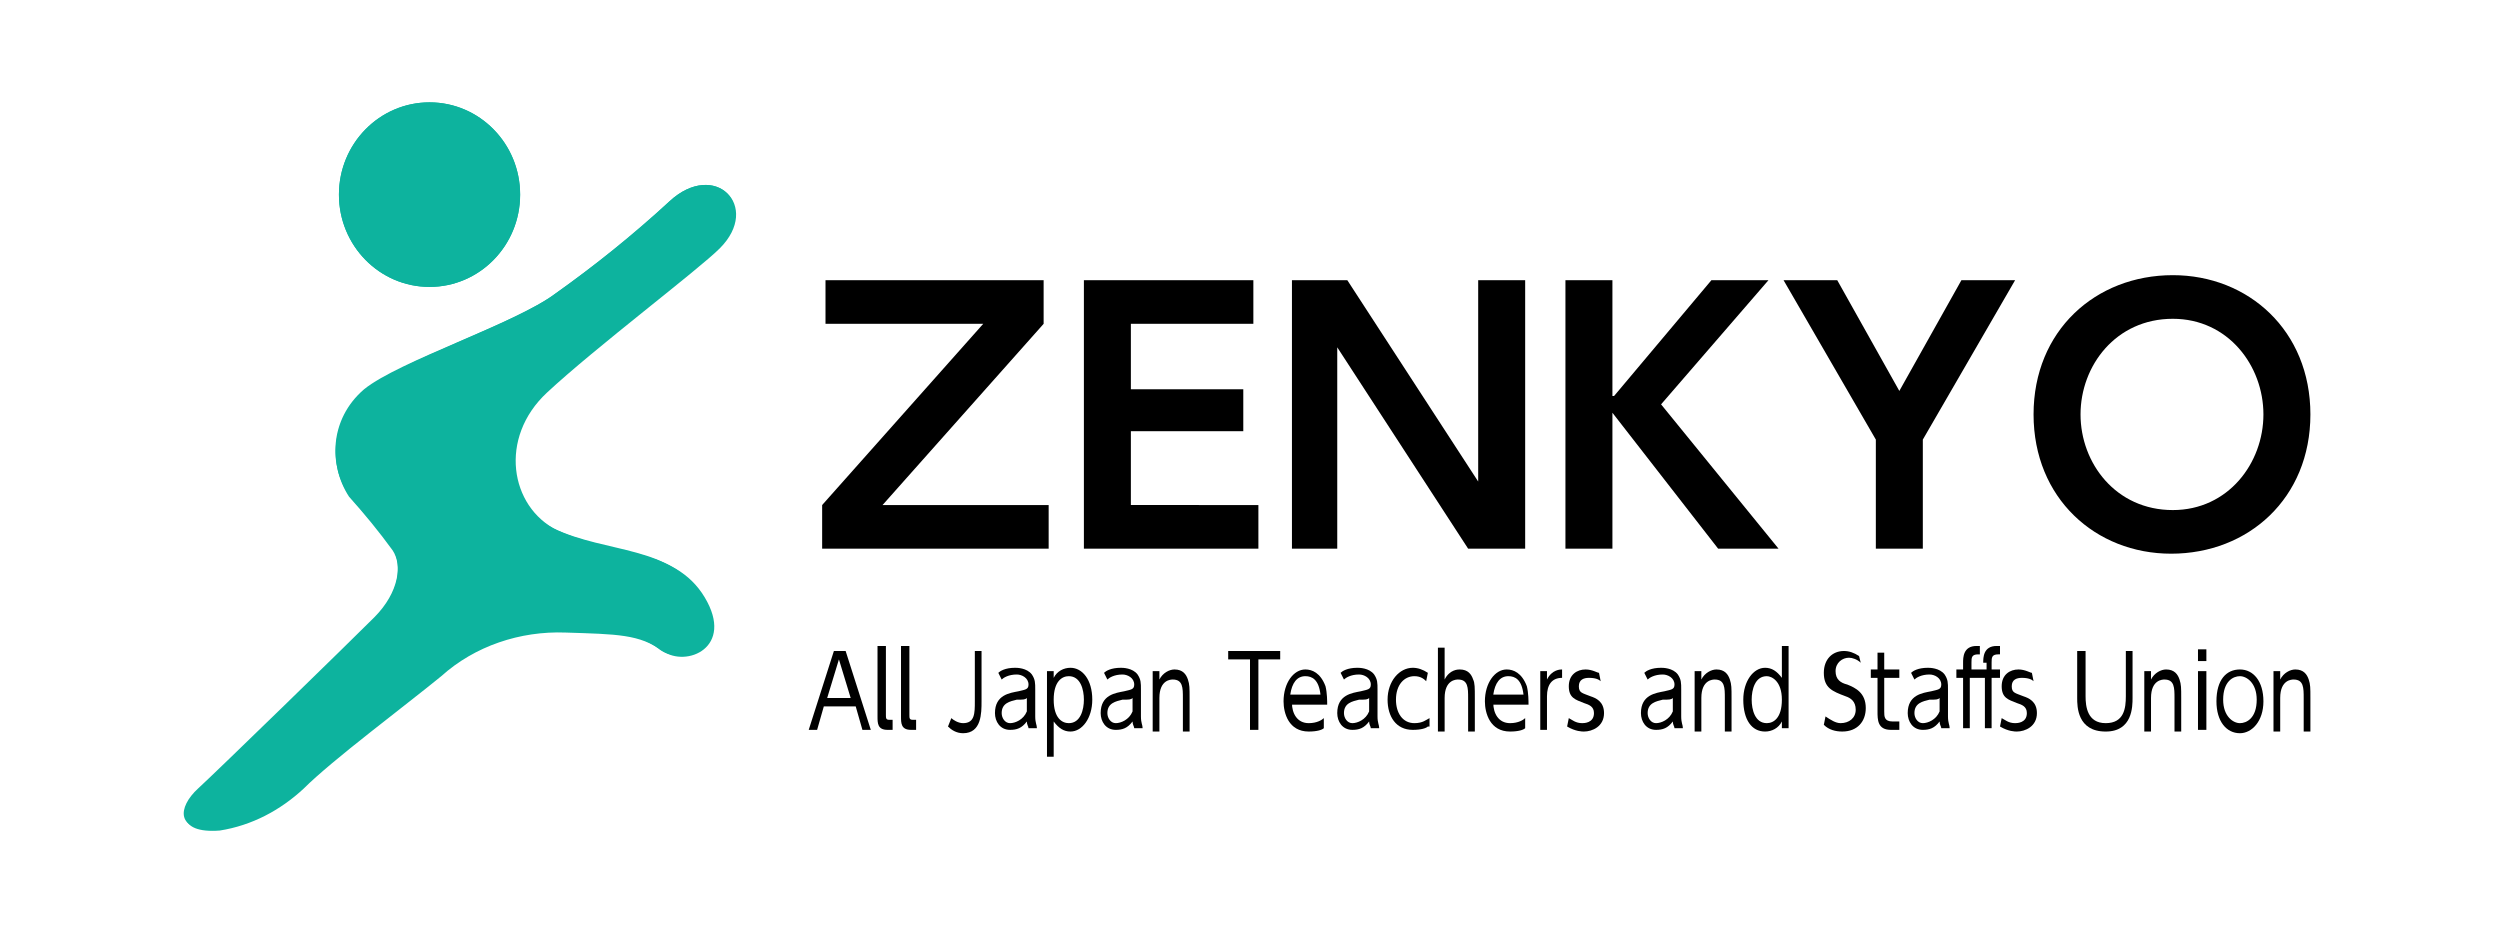 <?xml version="1.0" encoding="utf-8"?>
<!-- Generator: Adobe Illustrator 26.4.1, SVG Export Plug-In . SVG Version: 6.00 Build 0)  -->
<svg version="1.1" id="レイヤー_1" xmlns="http://www.w3.org/2000/svg" xmlns:xlink="http://www.w3.org/1999/xlink" x="0px"
	 y="0px" viewBox="0 0 149 56" style="enable-background:new 0 0 149 56;" xml:space="preserve">
<style type="text/css">
	.st0{fill:#0DB39E;}
</style>
<g>
	<ellipse class="st0" cx="25.6" cy="11.6" rx="5.4" ry="5.5"/>
	<path class="st0" d="M39.9,12c-2.2,2-4.4,3.8-6.8,5.5c-2.4,1.8-9.3,4-11.4,5.8c-1.9,1.6-2.2,4.3-0.9,6.3c0.9,1,1.8,2.1,2.6,3.2
		c0.6,0.9,0.4,2.6-1.1,4.1S13.1,46,11.9,47.1s-1.4,2.6,1.2,2.4c1.9-0.3,3.6-1.2,5-2.5c1.7-1.7,6-4.9,8.2-6.7c2-1.8,4.7-2.7,7.4-2.6
		c3.1,0.1,4.4,0.1,5.8,1.1s4.3-0.2,2.5-3.2s-5.6-2.5-8.8-4c-2.8-1.4-3.5-5.5-0.6-8.2s9-7.3,10.3-8.6C45.4,12.3,42.6,9.5,39.9,12z"/>
</g>
<g>
	<g>
		<ellipse class="st0" cx="25.6" cy="11.6" rx="5.4" ry="5.5"/>
		<path class="st0" d="M39.9,12c-2.1,2-4.7,4-6.8,5.5c-2.4,1.8-9.3,4-11.4,5.7c-2.1,1.8-2.1,4.6-0.9,6.3c0.5,0.7,1.8,2,2.6,3.2
			c0.6,0.9,0.4,2.6-1.1,4.1c-1.5,1.5-9.3,9.1-10.5,10.2s-1.4,2.6,1.2,2.4c1.7-0.1,3.8-1.3,5-2.5c1.7-1.7,6-4.9,8.2-6.7
			c2.2-1.8,4.4-2.6,7.4-2.6c3.1,0.1,4.4,0.1,5.7,1.1c1.3,1,4.3-0.2,2.5-3.2c-1.8-3-5.6-2.5-8.8-4c-2.8-1.4-3.5-5.5-0.6-8.2
			c2.8-2.6,9-7.3,10.3-8.6C45.4,12.3,42.6,9.5,39.9,12z"/>
	</g>
	<g>
		<path d="M62.2,16.7v2.6l-9.6,10.8h9.9v2.6H49v-2.6l9.6-10.8h-9.4v-2.6H62.2z"/>
		<path d="M74.1,23.2v2.5h-6.7v4.4H75v2.6H64.6v-16h10.1v2.6h-7.3v3.9H74.1z"/>
		<path d="M80.3,16.7l7.8,12v-12h2.8v16h-3.4l-7.8-12v12H77v-16H80.3z"/>
		<path d="M96.2,23.6l5.8-6.9h3.4l-6.4,7.4l7,8.6h-3.6l-6.3-8.1v8.1h-2.8v-16h2.8V23.6z"/>
		<path d="M111.8,26.2l-5.5-9.5h3.2l3.7,6.6l3.7-6.6h3.2l-5.5,9.5v6.5h-2.8V26.2z"/>
		<path d="M121.2,24.7c0-5,3.7-8.3,8.3-8.3c4.5,0,8.2,3.3,8.2,8.3S134,33,129.4,33C124.9,33,121.2,29.7,121.2,24.7z M134.9,24.7
			c0-2.9-2.1-5.7-5.4-5.7c-3.4,0-5.5,2.8-5.5,5.7c0,2.9,2.1,5.7,5.5,5.7C132.8,30.4,134.9,27.6,134.9,24.7z"/>
	</g>
	<g>
		<path d="M49.1,42.1l-0.4,1.4h-0.5l1.5-4.7h0.7l1.5,4.7h-0.5l-0.4-1.4H49.1z M50.7,41.6L50,39.3l-0.7,2.3H50.7z"/>
		<path d="M53.2,43.5h-0.3c-0.6,0-0.6-0.4-0.6-0.8v-4.2h0.5v4.1c0,0.2,0,0.3,0.2,0.3h0.2V43.5z"/>
		<path d="M54.6,43.5h-0.3c-0.6,0-0.6-0.4-0.6-0.8v-4.2h0.5v4.1c0,0.2,0,0.3,0.2,0.3h0.2V43.5z"/>
		<path d="M58.5,38.8v3c0,0.7,0,1.9-1.1,1.9c-0.4,0-0.7-0.2-0.9-0.4l0.2-0.5c0.1,0.1,0.4,0.3,0.7,0.3c0.7,0,0.7-0.6,0.7-1.3v-3H58.5
			z"/>
		<path d="M59.5,40.1c0.1-0.1,0.4-0.3,1-0.3c0.1,0,0.7,0,1,0.4c0.2,0.3,0.2,0.5,0.2,0.9v1.6c0,0.4,0.1,0.5,0.1,0.7h-0.5
			c0-0.1-0.1-0.2-0.1-0.4c-0.3,0.4-0.6,0.5-1,0.5c-0.6,0-0.9-0.5-0.9-1c0-1.1,0.9-1.2,1.4-1.3c0.4-0.1,0.6-0.1,0.6-0.4
			c0-0.4-0.4-0.6-0.7-0.6c-0.5,0-0.8,0.2-0.9,0.3L59.5,40.1z M61.2,41.6c-0.1,0.1-0.2,0.1-0.6,0.1c-0.4,0.1-0.9,0.2-0.9,0.8
			c0,0.3,0.2,0.6,0.5,0.6c0.3,0,0.8-0.2,1-0.7V41.6z"/>
		<path d="M62.8,40.4c0.2-0.4,0.6-0.6,1-0.6c0.7,0,1.3,0.7,1.3,1.9c0,1.1-0.6,1.9-1.3,1.9c-0.4,0-0.7-0.2-1-0.6v2.1h-0.4v-5.1h0.4
			V40.4z M63.7,43.1c0.7,0,0.9-0.8,0.9-1.4c0-0.6-0.2-1.4-0.9-1.4c-0.4,0-0.9,0.3-0.9,1.4C62.8,42.8,63.3,43.1,63.7,43.1z"/>
		<path d="M65.8,40.1c0.1-0.1,0.4-0.3,1-0.3c0.1,0,0.7,0,1,0.4c0.2,0.3,0.2,0.5,0.2,0.9v1.6c0,0.4,0.1,0.5,0.1,0.7h-0.5
			c0-0.1-0.1-0.2-0.1-0.4c-0.3,0.4-0.6,0.5-1,0.5c-0.6,0-0.9-0.5-0.9-1c0-1.1,0.9-1.2,1.4-1.3c0.4-0.1,0.6-0.1,0.6-0.4
			c0-0.4-0.4-0.6-0.7-0.6c-0.5,0-0.8,0.2-0.9,0.3L65.8,40.1z M67.5,41.6c-0.1,0.1-0.2,0.1-0.6,0.1c-0.4,0.1-0.9,0.2-0.9,0.8
			c0,0.3,0.2,0.6,0.5,0.6c0.3,0,0.8-0.2,1-0.7V41.6z"/>
		<path d="M68.7,43.5v-3.5h0.4v0.5c0.2-0.4,0.6-0.6,0.9-0.6c0.5,0,0.7,0.3,0.8,0.6s0.1,0.5,0.1,1.1v2h-0.4v-2c0-0.6,0-1.1-0.6-1.1
			c-0.1,0-0.8,0-0.8,1.1v2H68.7z"/>
		<path d="M75,43.5h-0.5v-4.2h-1.3v-0.5h3.1v0.5H75V43.5z"/>
		<path d="M77,41.9c0,0.6,0.3,1.2,1,1.2c0.5,0,0.8-0.2,0.9-0.3v0.6c-0.1,0.1-0.4,0.2-0.9,0.2c-1.2,0-1.5-1.1-1.5-1.8
			c0-1.1,0.6-1.9,1.3-1.9c0.4,0,0.9,0.2,1.2,1c0.1,0.4,0.1,0.9,0.1,1.1H77z M78.7,41.4c-0.1-0.9-0.5-1.1-0.9-1.1
			c-0.5,0-0.8,0.4-0.9,1.1H78.7z"/>
		<path d="M79.9,40.1c0.1-0.1,0.4-0.3,1-0.3c0.1,0,0.7,0,1,0.4c0.2,0.3,0.2,0.5,0.2,0.9v1.6c0,0.4,0.1,0.5,0.1,0.7h-0.5
			c0-0.1-0.1-0.2-0.1-0.4c-0.3,0.4-0.6,0.5-1,0.5c-0.6,0-0.9-0.5-0.9-1c0-1.1,0.9-1.2,1.4-1.3c0.4-0.1,0.6-0.1,0.6-0.4
			c0-0.4-0.4-0.6-0.7-0.6c-0.5,0-0.8,0.2-0.9,0.3L79.9,40.1z M81.6,41.6c-0.1,0.1-0.2,0.1-0.6,0.1c-0.4,0.1-0.9,0.2-0.9,0.8
			c0,0.3,0.2,0.6,0.5,0.6c0.3,0,0.8-0.2,1-0.7V41.6z"/>
		<path d="M85.1,43.3c-0.1,0.1-0.4,0.2-0.9,0.2c-1,0-1.5-0.8-1.5-1.8c0-1.1,0.7-1.9,1.5-1.9c0.3,0,0.6,0.1,0.9,0.3l-0.1,0.5
			c-0.1-0.1-0.3-0.3-0.7-0.3c-0.6,0-1.1,0.5-1.1,1.4c0,0.8,0.4,1.4,1.1,1.4c0.5,0,0.7-0.2,0.9-0.3V43.3z"/>
		<path d="M85.7,43.5v-4.9h0.4v1.9c0.3-0.6,0.8-0.6,0.9-0.6c0.5,0,0.7,0.3,0.8,0.6c0.1,0.2,0.1,0.5,0.1,1.1v2h-0.4v-2
			c0-0.6,0-1.1-0.6-1.1c-0.1,0-0.8,0-0.8,1.1v2H85.7z"/>
		<path d="M89,41.9c0,0.6,0.3,1.2,1,1.2c0.5,0,0.8-0.2,0.9-0.3v0.6c-0.1,0.1-0.4,0.2-0.9,0.2c-1.2,0-1.5-1.1-1.5-1.8
			c0-1.1,0.6-1.9,1.3-1.9c0.4,0,0.9,0.2,1.2,1c0.1,0.4,0.1,0.9,0.1,1.1H89z M90.8,41.4c-0.1-0.9-0.5-1.1-0.9-1.1
			c-0.5,0-0.8,0.4-0.9,1.1H90.8z"/>
		<path d="M91.8,43.5v-3.5h0.4v0.5c0.3-0.6,0.8-0.6,0.9-0.6v0.5c-0.6,0-0.9,0.4-0.9,1.1v2H91.8z"/>
		<path d="M95.4,40.6c-0.1-0.1-0.3-0.2-0.7-0.2c-0.3,0-0.6,0.1-0.6,0.5c0,0.4,0.2,0.4,0.7,0.6c0.3,0.1,0.8,0.3,0.8,1
			c0,0.8-0.7,1.1-1.2,1.1c-0.1,0-0.5,0-1-0.3l0.1-0.5c0.2,0.1,0.4,0.3,0.8,0.3c0.1,0,0.7,0,0.7-0.6c0-0.4-0.3-0.5-0.6-0.6
			c-0.5-0.2-0.9-0.3-0.9-1c0-0.7,0.5-1,1-1c0.4,0,0.7,0.2,0.8,0.2L95.4,40.6z"/>
		<path d="M98,40.1c0.1-0.1,0.4-0.3,1-0.3c0.1,0,0.7,0,1,0.4c0.2,0.3,0.2,0.5,0.2,0.9v1.6c0,0.4,0.1,0.5,0.1,0.7h-0.5
			c0-0.1-0.1-0.2-0.1-0.4c-0.3,0.4-0.6,0.5-1,0.5c-0.6,0-0.9-0.5-0.9-1c0-1.1,0.9-1.2,1.4-1.3c0.4-0.1,0.6-0.1,0.6-0.4
			c0-0.4-0.4-0.6-0.7-0.6c-0.5,0-0.8,0.2-0.9,0.3L98,40.1z M99.7,41.6c-0.1,0.1-0.2,0.1-0.6,0.1c-0.4,0.1-0.9,0.2-0.9,0.8
			c0,0.3,0.2,0.6,0.5,0.6c0.3,0,0.8-0.2,1-0.7V41.6z"/>
		<path d="M101,43.5v-3.5h0.4v0.5c0.2-0.4,0.6-0.6,0.9-0.6c0.5,0,0.7,0.3,0.8,0.6s0.1,0.5,0.1,1.1v2h-0.4v-2c0-0.6,0-1.1-0.6-1.1
			c-0.1,0-0.8,0-0.8,1.1v2H101z"/>
		<path d="M106.2,43c-0.2,0.4-0.6,0.6-1,0.6c-0.8,0-1.3-0.7-1.3-1.9c0-1.1,0.6-1.9,1.3-1.9c0.4,0,0.7,0.2,1,0.6v-1.9h0.4v4.9h-0.4
			V43z M105.3,40.3c-0.7,0-0.9,0.8-0.9,1.4c0,0.6,0.2,1.4,0.9,1.4c0.4,0,0.9-0.3,0.9-1.4C106.2,40.6,105.6,40.3,105.3,40.3z"/>
		<path d="M110.9,39.5c-0.2-0.2-0.5-0.3-0.7-0.3c-0.4,0-0.8,0.3-0.8,0.8c0,0.5,0.3,0.7,0.7,0.8c0.5,0.2,1.1,0.5,1.1,1.4
			c0,0.8-0.5,1.4-1.4,1.4c-0.4,0-0.8-0.1-1.1-0.4l0.1-0.5c0.3,0.2,0.6,0.4,0.9,0.4c0.5,0,0.9-0.3,0.9-0.8c0-0.5-0.3-0.7-0.6-0.8
			c-0.8-0.3-1.3-0.5-1.3-1.4c0-0.8,0.5-1.3,1.2-1.3c0.3,0,0.6,0.1,0.9,0.3L110.9,39.5z"/>
		<path d="M111.9,38.9h0.4v1h0.9v0.5h-0.9v2c0,0.3,0,0.6,0.5,0.6c0.1,0,0.2,0,0.4,0v0.5c-0.1,0-0.3,0-0.5,0c-0.8,0-0.8-0.6-0.8-1.1
			v-2h-0.4v-0.5h0.4V38.9z"/>
		<path d="M113.9,40.1c0.1-0.1,0.4-0.3,1-0.3c0.1,0,0.7,0,1,0.4c0.2,0.3,0.2,0.5,0.2,0.9v1.6c0,0.4,0.1,0.5,0.1,0.7h-0.5
			c0-0.1-0.1-0.2-0.1-0.4c-0.3,0.4-0.6,0.5-1,0.5c-0.6,0-0.9-0.5-0.9-1c0-1.1,0.9-1.2,1.4-1.3c0.4-0.1,0.6-0.1,0.6-0.4
			c0-0.4-0.4-0.6-0.7-0.6c-0.5,0-0.8,0.2-0.9,0.3L113.9,40.1z M115.6,41.6c-0.1,0.1-0.2,0.1-0.6,0.1c-0.4,0.1-0.9,0.2-0.9,0.8
			c0,0.3,0.2,0.6,0.5,0.6c0.3,0,0.8-0.2,1-0.7V41.6z"/>
		<path d="M118.2,39.5c0-0.3,0-1,0.8-1c0.1,0,0.2,0,0.2,0l0,0.5c0,0-0.1,0-0.1,0c-0.4,0-0.4,0.2-0.4,0.5v0.4h0.5v0.5h-0.5v3h-0.4v-3
			h-0.9v3h-0.4v-3h-0.4v-0.5h0.4v-0.4c0-0.3,0-1,0.8-1c0.1,0,0.2,0,0.2,0l0,0.5c0,0-0.1,0-0.1,0c-0.4,0-0.4,0.2-0.4,0.5v0.4h0.9
			V39.5z"/>
		<path d="M121.2,40.6c-0.1-0.1-0.3-0.2-0.7-0.2c-0.3,0-0.6,0.1-0.6,0.5c0,0.4,0.2,0.4,0.7,0.6c0.3,0.1,0.8,0.3,0.8,1
			c0,0.8-0.7,1.1-1.2,1.1c-0.1,0-0.5,0-1-0.3l0.1-0.5c0.2,0.1,0.4,0.3,0.8,0.3c0.1,0,0.7,0,0.7-0.6c0-0.4-0.3-0.5-0.6-0.6
			c-0.5-0.2-0.9-0.3-0.9-1c0-0.7,0.5-1,1-1c0.4,0,0.7,0.2,0.8,0.2L121.2,40.6z"/>
		<path d="M127.1,38.8v2.8c0,0.5,0,2-1.6,2c-1.7,0-1.7-1.5-1.7-2v-2.8h0.5v2.7c0,0.6,0.1,1.6,1.2,1.6s1.2-0.9,1.2-1.6v-2.7H127.1z"
			/>
		<path d="M127.8,43.5v-3.5h0.4v0.5c0.2-0.4,0.6-0.6,0.9-0.6c0.5,0,0.7,0.3,0.8,0.6s0.1,0.5,0.1,1.1v2h-0.4v-2c0-0.6,0-1.1-0.6-1.1
			c-0.1,0-0.8,0-0.8,1.1v2H127.8z"/>
		<path d="M131.5,39.4h-0.5v-0.7h0.5V39.4z M131.4,43.5H131v-3.5h0.5V43.5z"/>
		<path d="M133.5,39.9c0.8,0,1.4,0.7,1.4,1.9c0,1.2-0.7,1.9-1.4,1.9c-0.8,0-1.4-0.7-1.4-1.9C132.1,40.5,132.7,39.9,133.5,39.9z
			 M133.5,43.1c0.4,0,1-0.3,1-1.4c0-1-0.6-1.4-1-1.4s-1,0.3-1,1.4C132.5,42.7,133.1,43.1,133.5,43.1z"/>
		<path d="M135.5,43.5v-3.5h0.4v0.5c0.2-0.4,0.6-0.6,0.9-0.6c0.5,0,0.7,0.3,0.8,0.6s0.1,0.5,0.1,1.1v2h-0.4v-2c0-0.6,0-1.1-0.6-1.1
			c-0.1,0-0.8,0-0.8,1.1v2H135.5z"/>
	</g>
</g>
</svg>
